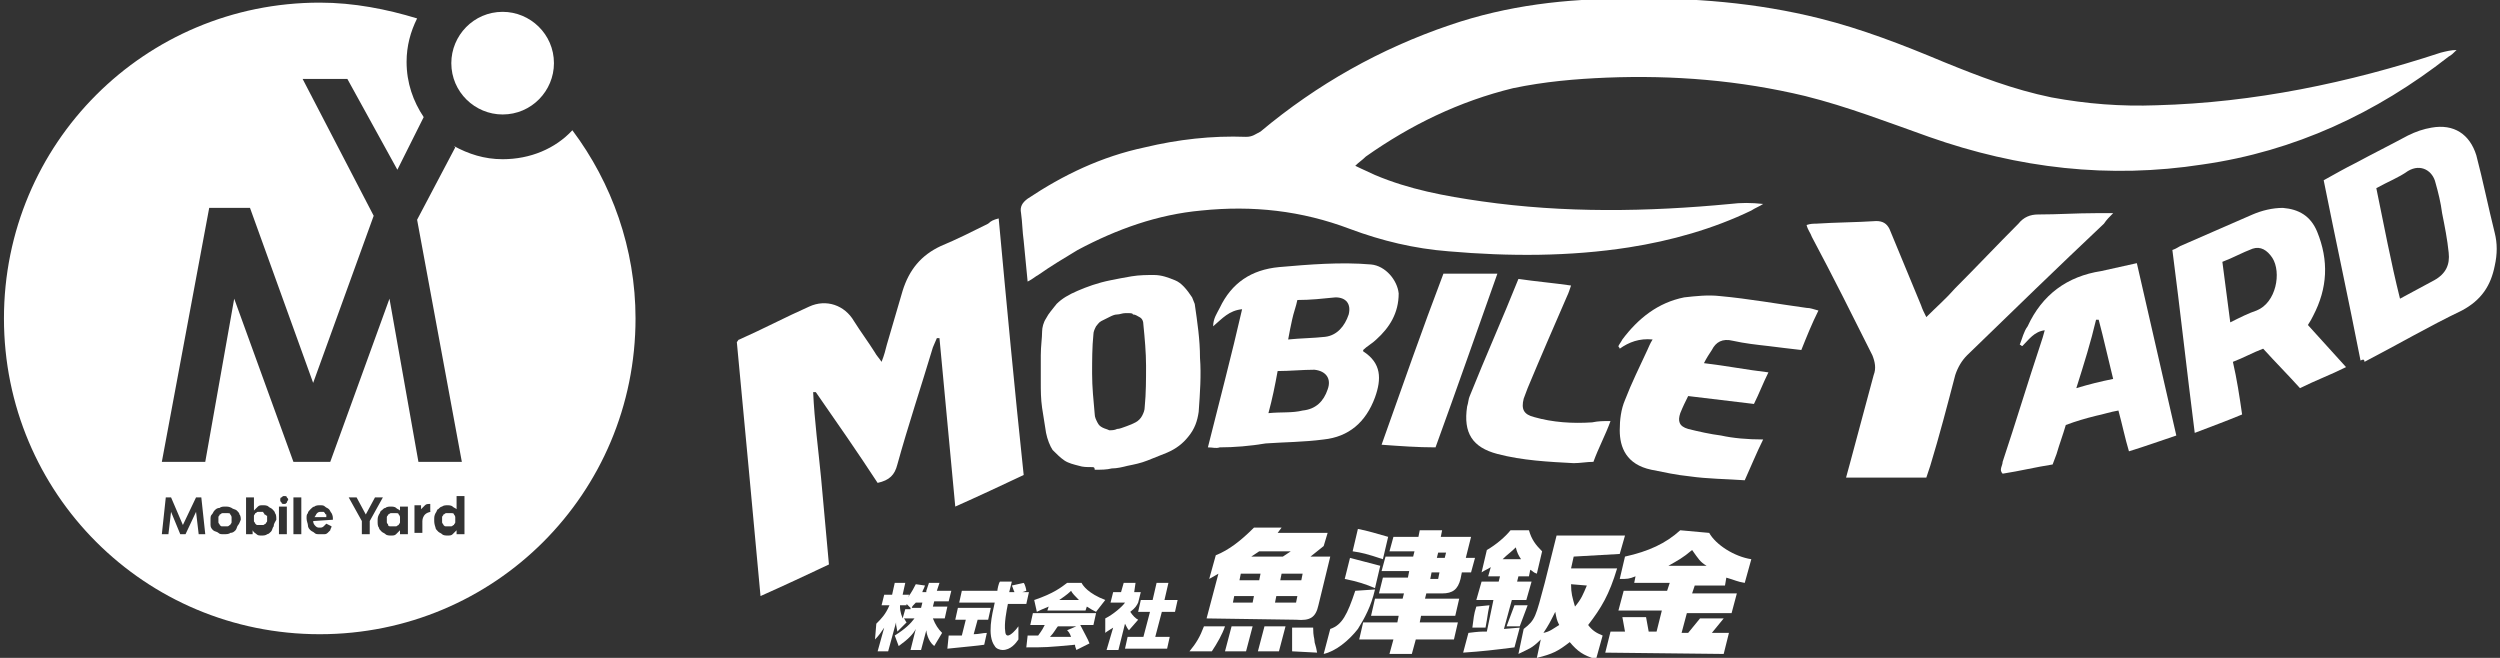 <?xml version="1.0" encoding="utf-8"?>
<!-- Generator: Adobe Illustrator 28.0.0, SVG Export Plug-In . SVG Version: 6.00 Build 0)  -->
<svg version="1.1" id="mobileyard-logo" xmlns="http://www.w3.org/2000/svg" xmlns:xlink="http://www.w3.org/1999/xlink" x="0px"
	 y="0px" viewBox="0 0 190 50" style="enable-background:new 0 0 190 50;" xml:space="preserve">
<rect x="0" y="0" width="190" height="50" fill="#333333" stroke="none"/>
<style type="text/css">
	.st0{fill:#FFFFFF;}
</style>
<g>
	<g>
		<path class="st0" d="M17.5,39.1c0-0.1-0.1-0.1-0.2-0.1c-0.1,0-0.1,0-0.2,0c-0.1,0-0.2,0-0.2,0c-0.1,0-0.1,0.1-0.2,0.1
			c0,0.1-0.1,0.1-0.1,0.2c0,0.1,0,0.2,0,0.2c0,0.1,0,0.2,0,0.2c0,0.1,0.1,0.1,0.1,0.2c0.1,0.1,0.1,0.1,0.2,0.1c0.1,0,0.1,0,0.2,0
			c0.1,0,0.2,0,0.2,0c0.1,0,0.1-0.1,0.2-0.1c0-0.1,0.1-0.1,0.1-0.2c0-0.1,0-0.2,0-0.2c0-0.1,0-0.2,0-0.2
			C17.6,39.2,17.5,39.1,17.5,39.1"/>
	</g>
	<g>
		<path class="st0" d="M30.3,39.1c0-0.1-0.1-0.1-0.2-0.1c-0.1,0-0.1,0-0.2,0c-0.1,0-0.2,0-0.2,0c-0.1,0-0.1,0.1-0.2,0.1
			c0,0.1-0.1,0.1-0.1,0.2c0,0.1,0,0.2,0,0.2c0,0.1,0,0.2,0,0.2c0,0.1,0.1,0.1,0.1,0.2c0,0.1,0.1,0.1,0.2,0.1c0.1,0,0.1,0,0.2,0
			c0.1,0,0.2,0,0.2,0c0.1,0,0.1-0.1,0.2-0.1c0-0.1,0.1-0.1,0.1-0.2c0-0.1,0-0.2,0-0.2c0-0.1,0-0.2,0-0.2
			C30.4,39.2,30.3,39.1,30.3,39.1"/>
	</g>
	<g>
		<path class="st0" d="M24.7,39c0,0-0.1-0.1-0.1-0.1c-0.1,0-0.1,0-0.2,0c-0.1,0-0.2,0-0.3,0.1c-0.1,0.1-0.1,0.2-0.2,0.3h0.9
			c0-0.1,0-0.1,0-0.2C24.7,39.1,24.7,39,24.7,39"/>
	</g>
	<g>
		<path class="st0" d="M34.5,39.1c0-0.1-0.1-0.1-0.2-0.1c-0.1,0-0.1,0-0.2,0c-0.1,0-0.2,0-0.2,0c-0.1,0-0.1,0.1-0.2,0.1
			c0,0.1-0.1,0.1-0.1,0.2c0,0.1,0,0.2,0,0.2c0,0.1,0,0.2,0,0.2c0,0.1,0.1,0.1,0.1,0.2c0.1,0.1,0.1,0.1,0.2,0.1c0.1,0,0.1,0,0.2,0
			c0.1,0,0.2,0,0.2,0c0.1,0,0.1-0.1,0.2-0.1c0-0.1,0.1-0.1,0.1-0.2c0-0.1,0-0.2,0-0.2c0-0.1,0-0.2,0-0.2
			C34.6,39.2,34.5,39.1,34.5,39.1"/>
	</g>
	<g>
		<path class="st0" d="M43.5,9.9c-1.3,1.4-3.2,2.2-5.3,2.2c-1.4,0-2.6-0.4-3.7-1l0.1,0.1l-2.9,5.5l3.4,18.4h-3.3l-2.2-12.4
			l-4.5,12.4h-1.4h-1.4l-4.5-12.4l-2.2,12.4h-3.3l3.6-19.3H19l4.8,13.3l4.6-12.7L23,6h3.4l3.8,6.9l2-4l0,0c-0.8-1.2-1.3-2.6-1.3-4.2
			c0-1.2,0.3-2.3,0.8-3.3c-2.3-0.7-4.8-1.2-7.4-1.2c-13.3,0-24,10.7-24,24c0,13.3,10.7,24,24,24c13.3,0,24-10.7,24-24
			C48.3,18.9,46.5,13.9,43.5,9.9 M15.1,40.6l-0.2-1.7l-0.8,1.7h-0.4L13,38.9l-0.2,1.7h-0.5l0.3-2.8H13l0.9,2.1l1-2.1h0.4l0.3,2.8
			H15.1z M18.1,39.9c-0.1,0.1-0.1,0.3-0.2,0.4c-0.1,0.1-0.2,0.2-0.4,0.2c-0.1,0.1-0.3,0.1-0.5,0.1c-0.2,0-0.3,0-0.4-0.1
			c-0.1-0.1-0.3-0.1-0.4-0.2c-0.1-0.1-0.2-0.2-0.2-0.4C16,39.8,16,39.7,16,39.5c0-0.2,0-0.3,0.1-0.4c0.1-0.1,0.1-0.2,0.2-0.3
			c0.1-0.1,0.2-0.2,0.4-0.2c0.1-0.1,0.3-0.1,0.4-0.1c0.2,0,0.3,0,0.5,0.1c0.1,0.1,0.3,0.1,0.4,0.2c0.1,0.1,0.2,0.2,0.2,0.3
			c0.1,0.1,0.1,0.3,0.1,0.4C18.2,39.7,18.2,39.8,18.1,39.9 M20.8,40c-0.1,0.1-0.1,0.3-0.2,0.4c-0.1,0.1-0.2,0.2-0.3,0.2
			c-0.1,0.1-0.3,0.1-0.4,0.1c-0.2,0-0.3,0-0.4-0.1c-0.1-0.1-0.2-0.1-0.3-0.3h0v0.3h-0.5v-2.8h0.6v1h0c0.1-0.1,0.2-0.2,0.3-0.3
			c0.1-0.1,0.2-0.1,0.4-0.1c0.1,0,0.3,0,0.4,0.1c0.1,0.1,0.2,0.1,0.3,0.2c0.1,0.1,0.2,0.2,0.2,0.3c0.1,0.1,0.1,0.3,0.1,0.5
			C20.9,39.7,20.8,39.8,20.8,40 M21.8,40.6h-0.6v-2.1h0.6V40.6z M21.8,38.2c-0.1,0.1-0.1,0.1-0.2,0.1c-0.1,0-0.2,0-0.2-0.1
			c-0.1-0.1-0.1-0.1-0.1-0.2c0-0.1,0-0.2,0.1-0.2c0.1-0.1,0.1-0.1,0.2-0.1c0.1,0,0.2,0,0.2,0.1c0.1,0.1,0.1,0.1,0.1,0.2
			C21.8,38.1,21.8,38.2,21.8,38.2 M22.9,40.6h-0.6v-2.8h0.6V40.6z M25.3,39.5C25.3,39.6,25.3,39.6,25.3,39.5l-1.5,0.1
			c0,0.2,0.1,0.3,0.2,0.4c0.1,0.1,0.2,0.1,0.3,0.1c0.1,0,0.2,0,0.3-0.1c0.1-0.1,0.1-0.1,0.2-0.2l0.4,0.2c0,0.1-0.1,0.2-0.1,0.3
			c-0.1,0.1-0.1,0.1-0.2,0.2c-0.1,0.1-0.2,0.1-0.3,0.1c-0.1,0-0.2,0-0.3,0c-0.2,0-0.3,0-0.4-0.1c-0.1-0.1-0.2-0.1-0.3-0.2
			c-0.1-0.1-0.2-0.2-0.2-0.4c0-0.1-0.1-0.3-0.1-0.5c0-0.2,0-0.3,0.1-0.4c0-0.1,0.1-0.2,0.2-0.3c0.1-0.1,0.2-0.2,0.3-0.2
			c0.1-0.1,0.3-0.1,0.4-0.1c0.2,0,0.3,0,0.4,0.1c0.1,0.1,0.2,0.1,0.3,0.2c0.1,0.1,0.1,0.2,0.2,0.3C25.3,39.2,25.3,39.3,25.3,39.5
			C25.3,39.5,25.3,39.5,25.3,39.5 M28.1,40.6h-0.6v-1l-1-1.8h0.6l0.7,1.3l0.7-1.3h0.6l-1,1.8L28.1,40.6L28.1,40.6z M31,40.6h-0.6
			v-0.3h0c-0.1,0.1-0.2,0.2-0.3,0.3c-0.1,0.1-0.2,0.1-0.4,0.1c-0.1,0-0.3,0-0.4-0.1c-0.1-0.1-0.2-0.1-0.3-0.2
			c-0.1-0.1-0.2-0.2-0.2-0.3c-0.1-0.1-0.1-0.3-0.1-0.5c0-0.2,0-0.3,0.1-0.5c0.1-0.1,0.1-0.3,0.2-0.3c0.1-0.1,0.2-0.2,0.3-0.2
			c0.1-0.1,0.3-0.1,0.4-0.1c0.1,0,0.3,0,0.4,0.1c0.1,0.1,0.2,0.1,0.3,0.2h0v-0.3H31L31,40.6L31,40.6z M32.8,38.9
			c-0.2,0-0.4,0.1-0.5,0.2c-0.1,0.1-0.2,0.3-0.2,0.5v0.9h-0.6v-2.1h0.5v0.3h0c0.1-0.1,0.2-0.2,0.3-0.3c0.1-0.1,0.2-0.1,0.4-0.1V38.9
			z M35.2,40.6h-0.5v-0.3h0c-0.1,0.1-0.2,0.2-0.3,0.3c-0.1,0.1-0.2,0.1-0.4,0.1c-0.1,0-0.3,0-0.4-0.1c-0.1-0.1-0.2-0.1-0.3-0.2
			c-0.1-0.1-0.2-0.2-0.2-0.3C33,39.8,33,39.7,33,39.5c0-0.2,0-0.3,0.1-0.5c0.1-0.1,0.1-0.3,0.2-0.3c0.1-0.1,0.2-0.2,0.3-0.2
			c0.1-0.1,0.3-0.1,0.4-0.1c0.1,0,0.3,0,0.4,0.1c0.1,0.1,0.2,0.1,0.3,0.2h0v-1h0.6V40.6z"/>
	</g>
	<g>
		<path class="st0" d="M20.1,39.1C20.1,39,20,39,20,38.9c-0.1,0-0.1,0-0.2,0c-0.1,0-0.2,0-0.2,0c-0.1,0-0.1,0.1-0.2,0.1
			c0,0.1-0.1,0.1-0.1,0.2c0,0.1,0,0.2,0,0.2c0,0.1,0,0.2,0,0.2c0,0.1,0.1,0.1,0.1,0.2c0.1,0.1,0.1,0.1,0.2,0.1c0.1,0,0.1,0,0.2,0
			c0.1,0,0.2,0,0.2,0c0.1,0,0.1-0.1,0.2-0.1c0-0.1,0.1-0.1,0.1-0.2c0-0.1,0-0.2,0-0.2c0-0.1,0-0.2,0-0.2
			C20.2,39.2,20.2,39.1,20.1,39.1"/>
	</g>
	<g>
		<path class="st0" d="M42.1,4.8c0-2.2-1.8-3.9-3.9-3.9c-2.2,0-3.9,1.8-3.9,3.9c0,2.2,1.8,3.9,3.9,3.9C40.4,8.7,42.1,6.9,42.1,4.8"
			/>
	</g>
	<g>
		<path class="st0" d="M103,12.6c0.6,0.3,1.1,0.5,1.5,0.7c2.6,1.1,5.3,1.6,8.1,2c6.3,0.9,12.6,0.8,18.9,0.2c0.8-0.1,1.6-0.1,2.5,0
			c-0.3,0.2-0.6,0.3-0.9,0.5c-2.9,1.4-6.1,2.3-9.3,2.8c-4.5,0.7-9.1,0.7-13.7,0.3c-2.6-0.2-5.1-0.8-7.5-1.7
			c-3.7-1.4-7.4-1.8-11.3-1.4c-3.3,0.3-6.4,1.4-9.4,3c-1,0.6-2,1.2-3,1.9c-0.2,0.1-0.4,0.3-0.8,0.5c-0.1-1.1-0.2-2.1-0.3-3.1
			c-0.1-0.7-0.1-1.4-0.2-2.1c-0.1-0.5,0.1-0.8,0.5-1.1c2.7-1.8,5.6-3.2,8.9-3.9c2.5-0.6,5.1-0.9,7.7-0.8c0.5,0,0.7-0.2,1.1-0.4
			c4.3-3.6,9.1-6.3,14.4-8.1c4.4-1.5,8.8-2,13.4-2c5-0.1,9.9,0.3,14.7,1.5c3.2,0.8,6.3,2,9.4,3.3c2.7,1.1,5.3,2.1,8.2,2.7
			c2.7,0.5,5.3,0.7,8,0.6c7.4-0.2,14.6-1.7,21.6-4c0.4-0.1,0.8-0.2,1.2-0.2c-0.2,0.2-0.4,0.4-0.6,0.5c-5.5,4.3-11.7,7.2-18.7,8.2
			c-7.1,1.1-14,0.3-20.8-2.1c-3.1-1.1-6.2-2.3-9.4-3.1c-5-1.2-10-1.6-15.1-1.4c-2.4,0.1-4.7,0.3-7.1,0.8c-4.1,1-7.8,2.8-11.2,5.2
			C103.5,12.2,103.3,12.3,103,12.6"/>
	</g>
	<g>
		<path class="st0" d="M75.9,16.6c0.6,6.5,1.2,12.9,1.9,19.5c-1.7,0.8-3.4,1.6-5.2,2.4c-0.4-4.3-0.8-8.6-1.2-12.8
			c-0.1,0-0.1,0-0.2,0c-0.1,0.2-0.2,0.5-0.3,0.7c-0.9,3-1.9,6-2.7,8.9c-0.2,0.8-0.6,1.2-1.5,1.4c-1.5-2.3-3.1-4.6-4.7-6.9
			c-0.1,0-0.1,0-0.2,0c0.1,2.2,0.4,4.4,0.6,6.5c0.2,2.2,0.4,4.4,0.6,6.6c-1.7,0.8-3.4,1.6-5.2,2.4c-0.6-6.5-1.2-13-1.8-19.3
			c0.1-0.1,0.1-0.2,0.2-0.2c1.8-0.8,3.5-1.7,5.3-2.5c1.3-0.6,2.7-0.1,3.4,1.1c0.5,0.8,1.1,1.6,1.6,2.4c0.1,0.2,0.3,0.4,0.5,0.7
			c0.2-0.5,0.3-0.9,0.4-1.3c0.4-1.4,0.8-2.7,1.2-4.1c0.5-1.6,1.4-2.7,2.9-3.4c1.2-0.5,2.4-1.1,3.6-1.7
			C75.3,16.8,75.5,16.7,75.9,16.6"/>
	</g>
	<g>
		<path class="st0" d="M146.4,24.1c0.8-0.8,1.5-1.4,2.2-2.2c1.6-1.6,3.2-3.3,4.8-4.9c0.4-0.5,0.9-0.7,1.5-0.7c1.5,0,2.9-0.1,4.4-0.1
			c0.4,0,0.8,0,1.3,0c-0.3,0.3-0.5,0.5-0.7,0.8c-3.5,3.3-7,6.7-10.4,10c-0.4,0.4-0.7,0.9-0.9,1.5c-0.6,2.3-1.2,4.6-1.9,6.9
			c-0.1,0.3-0.2,0.6-0.3,0.9h-6.1c0.1-0.4,0.2-0.7,0.3-1.1c0.6-2.2,1.2-4.5,1.8-6.7c0.2-0.5,0.1-1-0.1-1.5c-1.5-3-3-6-4.6-9
			c-0.1-0.3-0.3-0.5-0.4-0.9c0.3-0.1,0.5-0.1,0.7-0.1c1.5-0.1,3.1-0.1,4.6-0.2c0.5,0,0.8,0.2,1,0.6c0.8,1.9,1.6,3.9,2.4,5.8
			C146.1,23.5,146.2,23.7,146.4,24.1"/>
	</g>
	<g>
		<path class="st0" d="M91.8,34c0.9-3.6,1.8-7,2.6-10.5c-1,0.1-1.5,0.7-2.2,1.3c0-0.6,0.3-1,0.5-1.4c0.9-1.9,2.4-2.9,4.5-3.1
			c2.3-0.2,4.7-0.4,7-0.2c1.1,0.1,2,1.2,2.1,2.2c0,1.5-0.7,2.6-1.7,3.5c-0.3,0.3-0.7,0.5-1,0.8c0,0,0,0.1,0,0.1
			c1.4,0.9,1.4,2.1,0.9,3.5c-0.7,1.9-2,3-3.9,3.2c-1.5,0.2-3,0.2-4.4,0.3C95,33.9,93.8,34,92.7,34C92.4,34.1,92.2,34,91.8,34
			 M96.4,31.4c1-0.1,1.8,0,2.6-0.2c1-0.1,1.6-0.7,1.9-1.6c0.3-0.8-0.1-1.4-1-1.5c-0.9,0-1.9,0.1-2.8,0.1
			C96.9,29.3,96.7,30.3,96.4,31.4 M98.6,22.8c-0.1,0.5-0.3,1-0.4,1.5c-0.1,0.5-0.2,0.9-0.3,1.5c1-0.1,1.9-0.1,2.8-0.2
			c0.9-0.1,1.5-0.8,1.8-1.7c0.2-0.8-0.2-1.3-1-1.3C100.5,22.7,99.6,22.8,98.6,22.8"/>
	</g>
	<g>
		<path class="st0" d="M179.4,27.4c-0.9-4.6-1.9-9.2-2.8-13.7c0.9-0.5,1.6-0.9,2.4-1.3c1.3-0.7,2.7-1.4,4-2.1
			c0.6-0.3,1.2-0.5,1.8-0.6c1.7-0.3,2.9,0.5,3.4,2.1c0.5,1.9,0.9,3.9,1.4,5.9c0.2,0.8,0.2,1.6,0,2.5c-0.3,1.5-1,2.6-2.5,3.4
			c-2.5,1.2-4.9,2.6-7.4,3.9C179.7,27.3,179.6,27.3,179.4,27.4 M180.6,14.3c0.6,2.9,1.1,5.6,1.8,8.4c0.9-0.5,1.7-0.9,2.6-1.4
			c0.9-0.5,1.2-1.2,1.1-2.1c-0.1-1-0.3-2-0.5-3c-0.1-0.8-0.3-1.6-0.5-2.3c-0.2-0.9-1.1-1.5-2.1-0.9
			C182.3,13.5,181.5,13.8,180.6,14.3"/>
	</g>
	<g>
		<path class="st0" d="M170.4,31.5c-1.2,0.5-2.3,0.9-3.6,1.4c-0.6-4.7-1.1-9.3-1.7-13.9c0.3-0.1,0.4-0.2,0.6-0.3
			c1.8-0.8,3.7-1.6,5.5-2.4c0.7-0.3,1.5-0.5,2.3-0.5c1.2,0.1,2.1,0.6,2.6,1.8c0.9,2.2,0.8,4.3-0.3,6.4c-0.1,0.2-0.2,0.4-0.4,0.7
			c0.9,1,1.9,2.1,2.9,3.2c-1.2,0.6-2.3,1-3.5,1.6c-0.9-1-1.8-1.9-2.8-3c-0.8,0.3-1.5,0.7-2.3,1C170,28.8,170.2,30.1,170.4,31.5
			 M169.5,24.5c0.8-0.4,1.4-0.7,2-0.9c1.5-0.6,1.9-2.9,1.2-4c-0.4-0.6-0.9-0.9-1.5-0.7c-0.8,0.3-1.5,0.7-2.3,1
			C169.1,21.5,169.3,22.9,169.5,24.5"/>
	</g>
	<g>
		<path class="st0" d="M134,33.4c-0.5,1-0.9,2-1.4,3.1c-1.4-0.1-2.8-0.1-4.2-0.3c-1-0.1-1.9-0.3-2.9-0.5c-1.9-0.4-2.4-1.7-2.4-3
			c0-0.8,0.1-1.6,0.4-2.3c0.5-1.3,1.1-2.5,1.7-3.8c0.1-0.2,0.2-0.5,0.4-0.8c-1-0.1-1.8,0.2-2.5,0.7c0-0.1-0.1-0.1-0.1-0.2
			c0.1-0.2,0.2-0.3,0.3-0.5c1.2-1.6,2.7-2.8,4.7-3.2c0.9-0.1,1.8-0.2,2.7-0.1c2.2,0.2,4.4,0.6,6.6,0.9c0.3,0,0.5,0.1,0.9,0.2
			c-0.5,1-0.9,2-1.3,3c-0.9-0.1-1.7-0.2-2.5-0.3c-0.9-0.1-1.8-0.2-2.7-0.4c-0.8-0.2-1.3,0.1-1.6,0.7c-0.2,0.3-0.4,0.6-0.6,1
			c1.7,0.2,3.2,0.5,4.9,0.7c-0.4,0.8-0.7,1.6-1.1,2.4c-1.7-0.2-3.3-0.4-5-0.6c-0.2,0.4-0.4,0.8-0.6,1.3c-0.2,0.6-0.1,1,0.6,1.2
			c0.8,0.2,1.7,0.4,2.5,0.5C131.7,33.3,132.8,33.4,134,33.4"/>
	</g>
	<g>
		<path class="st0" d="M162.4,20c1,4.4,2,8.7,3,13.1c-1.2,0.4-2.3,0.8-3.6,1.2c-0.3-1-0.5-2-0.8-3.1c-0.6,0.1-1.2,0.3-1.7,0.4
			c-0.8,0.2-1.5,0.4-2.3,0.7c-0.2,0.7-0.5,1.5-0.7,2.2c-0.1,0.3-0.2,0.5-0.3,0.8c-1.3,0.2-2.5,0.5-3.8,0.7c-0.3-0.3,0-0.6,0-0.9
			c1-3,1.9-6,2.9-9c0.1-0.3,0.2-0.6,0.3-1c-0.8,0.1-1.2,0.7-1.7,1.2c-0.1,0-0.1-0.1-0.2-0.1c0.2-0.5,0.3-1,0.6-1.4
			c1.1-2.4,3-3.8,5.6-4.2C160.6,20.4,161.5,20.2,162.4,20 M157.8,29.5c1-0.3,1.8-0.5,2.8-0.7c-0.4-1.6-0.7-3-1.1-4.5
			c-0.1,0-0.1,0-0.2,0C158.9,26,158.4,27.6,157.8,29.5"/>
	</g>
	<g>
		<path class="st0" d="M122.4,32c-0.4,1.1-0.9,2-1.3,3.1c-0.5,0-1,0.1-1.5,0.1c-1.9-0.1-3.9-0.2-5.8-0.7c-1.9-0.5-2.6-1.6-2.3-3.6
			c0.1-0.3,0.1-0.6,0.2-0.8c1.2-3,2.5-5.9,3.7-8.9c1.4,0.2,2.6,0.3,4,0.5c-0.1,0.3-0.2,0.6-0.3,0.8c-1,2.3-2,4.6-3,7
			c-0.1,0.3-0.2,0.5-0.3,0.8c-0.2,0.8,0,1.2,0.8,1.4c1.4,0.4,2.9,0.5,4.4,0.4C121.5,32,121.8,32,122.4,32"/>
	</g>
	<g>
		<path class="st0" d="M105,33.8c1.6-4.5,3.1-8.8,4.7-13h4.1c-1.6,4.5-3.1,8.8-4.7,13.2C107.7,34,106.4,33.9,105,33.8"/>
	</g>
	<g>
		<path class="st0" d="M93.1,47.6c-0.2,0.6-0.6,1.3-1,1.9l-1.7,0c0.5-0.6,0.8-1.1,1.1-1.9L93.1,47.6z M97.4,40.1l-0.3,0.4l3.8,0
			l-0.3,1l-1,0.8l1.5,0l-0.9,3.7c-0.2,0.9-0.6,1.2-1.7,1.1l-6.8-0.1l0.9-3.4L91.9,44l0.5-1.8c1-0.4,1.9-1.1,2.9-2.1L97.4,40.1z
			 M95.2,47.6l-0.5,1.9l-1.6,0l0.5-1.9L95.2,47.6z M95.2,45.8l0.1-0.5l-1.5,0l-0.1,0.5L95.2,45.8z M95.7,44.1l0.1-0.5l-1.5,0
			l-0.1,0.5L95.7,44.1z M97.5,42.3l0.6-0.4l-2.4,0c-0.3,0.2-0.3,0.2-0.6,0.4L97.5,42.3z M97.7,47.6l-0.5,1.9l-1.6,0l0.5-1.9
			L97.7,47.6z M98.5,45.8l0.1-0.5l-1.6,0l-0.1,0.5L98.5,45.8z M98.9,44.1l0.1-0.5l-1.6,0l-0.1,0.5L98.9,44.1z M98.2,49.5
			c0-0.1,0-0.2,0-0.3l0-0.6l0-0.6c0-0.1,0-0.2,0-0.3l1.6,0c0,0.7,0.1,0.8,0.1,1c0,0.2,0.1,0.3,0.2,0.9L98.2,49.5z"/>
	</g>
	<g>
		<path class="st0" d="M104.5,44.8c-0.3,1.3-0.8,2.2-1.3,3c-0.7,0.9-1.7,1.7-2.6,1.9l0.5-1.9c0.9-0.3,1.3-1.1,1.9-2.9L104.5,44.8z
			 M102.6,42.4c0.8,0.2,1.5,0.4,2.3,0.6l-0.4,1.7c-0.7-0.3-1.3-0.5-2.3-0.7L102.6,42.4z M103.2,40.2c0.6,0.1,1.6,0.4,2.3,0.6
			l-0.4,1.7c-1.2-0.4-1.6-0.5-2.3-0.6L103.2,40.2z M106.2,47.3l0.1-0.5l-2.1,0l0.3-1.3l2.1,0l0.1-0.4l-1.9,0l0.3-1.2l1.9,0l0.1-0.5
			l-2.1,0l0.3-1.1l2.1,0l0.1-0.4l-1.9,0l0.3-1.1l1.9,0l0.1-0.5l1.7,0l-0.1,0.5l2.3,0l-0.4,1.6l0.7,0l-0.3,1.1l-0.7,0L111,44
			c-0.2,0.8-0.6,1.1-1.4,1.1l-1.2,0l-0.1,0.4l2.6,0l-0.3,1.3l-2.6,0l-0.1,0.5l2.9,0l-0.3,1.3l-2.9,0l-0.3,1.1l-1.7,0l0.3-1.1l-2.6,0
			l0.3-1.3L106.2,47.3z M109.3,44l0.1-0.5l-0.6,0l-0.1,0.5L109.3,44z M109.8,42.4l0.1-0.4l-0.6,0l-0.1,0.4L109.8,42.4z"/>
	</g>
	<g>
		<path class="st0" d="M123.1,42.1l0.4-1.4l-5.2,0l-0.9,3.6c-0.7,2.6-0.7,2.8-1.6,3.5l-0.4,1.9c0.8-0.4,1-0.4,1.7-1.1l-0.3,1.4
			c1.2-0.3,1.6-0.5,2.5-1.2c0.6,0.7,1,1,2,1.3l0.5-1.8c-0.5-0.2-0.8-0.4-1.1-0.8c1-1.3,1.6-2.3,2.2-4.3l-3.5,0l0.2-0.9L123.1,42.1z
			 M117.3,48.1c0.4-0.6,0.5-0.8,0.9-1.6c0.1,0.5,0.1,0.6,0.3,1C118,47.8,117.8,48,117.3,48.1 M120.6,44.5c-0.3,0.7-0.4,1-0.9,1.6
			c-0.2-0.7-0.3-1-0.3-1.7L120.6,44.5z"/>
	</g>
	<g>
		<path class="st0" d="M129.9,40.5c0.5,0.9,1.9,1.8,3.2,2l-0.5,1.8c-0.6-0.1-0.7-0.2-1.4-0.4l-0.1,0.6l-2.3,0l-0.2,0.6l3.4,0
			l-0.4,1.5l-3.4,0l-0.4,1.5l0.5,0l0.9-1.1l1.8,0l-0.9,1.1l1.3,0l-0.4,1.6l-9-0.1l0.4-1.6l1.1,0l-0.2-1.1l1.8,0l0.2,1.1l0.6,0
			l0.4-1.6l-3.3,0l0.4-1.5l3.3,0l0.2-0.6l-2.7,0l0.1-0.5c-0.5,0.2-0.6,0.2-1.2,0.2l0.4-1.7c1.8-0.4,3.1-1,4.2-2L129.9,40.5z
			 M129.7,43c-0.5-0.3-0.6-0.5-1.1-1.2c-0.7,0.6-1.1,0.8-1.8,1.2L129.7,43z"/>
	</g>
	<g>
		<path class="st0" d="M113.2,46l-0.1,0.5c-0.1,0.6-0.1,0.7-0.2,1.2l-1,0c0.1-0.7,0.1-1,0.3-1.6L113.2,46z"/>
	</g>
	<g>
		<path class="st0" d="M116.2,43.8l0.1-0.5c0.2,0.1,0.2,0.2,0.5,0.3l0.4-1.7c-0.5-0.5-0.8-0.9-1-1.6l-1.4,0
			c-0.4,0.5-1.1,1.1-1.8,1.5l-0.4,1.7c0.3-0.2,0.4-0.2,0.7-0.4l-0.2,0.7l0.9,0l-0.1,0.4l-1.3,0l-0.4,1.4l1.3,0L113,48
			c-0.5,0-0.6,0-1.4,0.1l-0.4,1.5c1.5-0.1,2.3-0.2,3.9-0.4l0.4-1.5l-1.2,0.1l0.6-2.2l1.1,0l0.4-1.4l-1.1,0l0.1-0.4L116.2,43.8z
			 M114.2,42.5c0.4-0.4,0.6-0.5,1-0.9c0.1,0.4,0.2,0.6,0.4,0.9L114.2,42.5z"/>
	</g>
	<g>
		<polygon class="st0" points="116.1,46 115.5,47.6 114.5,47.6 115.1,46 		"/>
	</g>
	<g>
		<path class="st0" d="M83,35.5c-0.4,0-0.7,0-1-0.1c-0.4-0.1-0.8-0.2-1.1-0.4c-0.3-0.2-0.6-0.5-0.9-0.8c-0.2-0.3-0.4-0.8-0.5-1.3
			c-0.1-0.6-0.2-1.3-0.3-1.9c-0.1-0.7-0.1-1.3-0.1-2c0-0.7,0-1.3,0-2c0-0.7,0.1-1.3,0.1-1.8c0-0.3,0.1-0.7,0.3-1
			c0.2-0.4,0.5-0.7,0.8-1.1c0.4-0.4,0.9-0.7,1.6-1c0.7-0.3,1.5-0.6,2.5-0.8c0.5-0.1,1-0.2,1.6-0.3c0.6-0.1,1.2-0.1,1.7-0.1
			c0.6,0,1.1,0.2,1.6,0.4c0.5,0.2,0.9,0.7,1.3,1.3l0.2,0.5c0.2,1.4,0.4,2.7,0.4,4.1c0.1,1.3,0,2.7-0.1,4.1c-0.1,0.7-0.3,1.3-0.8,1.9
			c-0.4,0.5-0.9,0.9-1.6,1.2c-0.5,0.2-1,0.4-1.5,0.6c-0.5,0.2-1,0.3-1.5,0.4c-0.4,0.1-0.8,0.2-1.2,0.2c-0.4,0.1-0.8,0.1-1.3,0.1
			C83.2,35.5,83.1,35.5,83,35.5 M85.8,23.8c-0.1,0-0.2,0-0.3,0c-0.2,0-0.4,0.1-0.6,0.1c-0.2,0-0.4,0.1-0.6,0.2
			c-0.2,0.1-0.4,0.2-0.6,0.3c-0.2,0.1-0.3,0.3-0.4,0.4c-0.1,0.2-0.2,0.4-0.2,0.6c-0.1,1-0.1,2-0.1,3c0,1,0.1,2,0.2,3.1
			c0,0.2,0.1,0.4,0.2,0.6c0.1,0.2,0.2,0.3,0.4,0.4c0.2,0.1,0.3,0.1,0.5,0.2c0.2,0,0.4,0,0.6-0.1c0.2,0,0.4-0.1,0.7-0.2
			c0.3-0.1,0.5-0.2,0.7-0.3c0.2-0.1,0.4-0.3,0.5-0.5c0.1-0.2,0.2-0.4,0.2-0.7c0.1-1,0.1-2.1,0.1-3.1c0-1-0.1-2.1-0.2-3.1
			c0-0.3-0.1-0.5-0.3-0.6c-0.2-0.1-0.3-0.2-0.5-0.2C86.1,23.8,85.9,23.8,85.8,23.8"/>
	</g>
	<g>
		<path class="st0" d="M70.4,44.9l0.2-0.6h0.8l-0.2,0.6h1.1l-0.2,0.8H71l-0.1,0.4H72L71.8,47h-0.9c0.2,0.5,0.4,0.8,0.7,1.1l-0.6,1
			c-0.5-0.4-0.6-1.1-0.6-1.2L70,49.4h-0.8l0.4-1.6c-0.2,0.4-0.6,0.8-1.3,1.3L68,48.3c0.8-0.5,1.2-0.9,1.5-1.3h-0.8
			c0.1,0.1,0.1,0.2,0.2,0.3L68.2,48c-0.1-0.5-0.1-0.5-0.1-0.7l-0.6,2.2h-0.8l0.5-1.8c-0.2,0.3-0.4,0.6-0.7,0.9l0.1-1.2
			c0.4-0.4,0.7-0.7,1-1.4H67l0.2-0.8h0.6l0.2-0.9h0.8l-0.2,0.9h0.5L69,45.4c0.3-0.4,0.5-0.8,0.6-1l0.7,0.1c-0.1,0.3-0.2,0.4-0.2,0.5
			H70.4z M69.2,46.2l-0.3-0.3l0,0.1h-0.5l0,0.1c0,0.1,0,0.4,0.2,0.9l0.2-0.7H69.2z M70,46.2l0.1-0.4h-0.5c-0.2,0.2-0.3,0.3-0.3,0.4
			H70z"/>
		<path class="st0" d="M72.1,48.3c0.2,0,0.4,0,1,0l0.3-1.2h-0.8l0.2-0.9h2.5l-0.2,0.9h-0.8L74,48.2c0.4,0,0.7-0.1,1-0.1L74.8,49
			c-0.7,0.1-0.9,0.1-2.8,0.3L72.1,48.3z M77.7,45h0.5l-0.2,0.9h-1.4c-0.1,0.5-0.3,1.5-0.2,2.1c0,0,0,0.3,0.2,0.3
			c0.2,0,0.6-0.4,0.8-0.7l0,1c-0.2,0.3-0.6,0.8-1.2,0.8c-0.2,0-0.5-0.1-0.6-0.3c-0.6-0.8-0.2-2.4,0-3.3h-2.7l0.2-0.9h2.7
			c0-0.1,0.1-0.6,0.2-0.7h0.9L76.7,45h0.4c-0.1-0.2-0.1-0.3-0.2-0.5l0.9-0.2c0.1,0.1,0.2,0.5,0.2,0.6L77.7,45z"/>
		<path class="st0" d="M81.8,49.4c0-0.1-0.1-0.2-0.1-0.4c-2.1,0.2-2.3,0.2-3.7,0.2l0.1-0.9h0.8c0.3-0.4,0.4-0.6,0.5-0.8h-1.1
			l0.2-0.9h4.8l-0.2,0.9h-1c0.3,0.6,0.6,1.1,0.7,1.4L81.8,49.4z M79.7,46.1c-0.5,0.2-0.7,0.3-0.9,0.4l-0.2-0.9
			c1.5-0.5,2.1-1,2.5-1.3h1.1c0.1,0.2,0.5,0.8,1.8,1.3l-0.7,0.9c-0.2-0.1-0.4-0.2-0.7-0.4l-0.1,0.3h-2.9L79.7,46.1z M81.8,47.6h-1.4
			c-0.1,0.1-0.3,0.5-0.6,0.8c0.1,0,1.4,0,1.6,0c-0.1-0.3-0.2-0.4-0.3-0.5L81.8,47.6z M82,45.6c-0.3-0.3-0.5-0.5-0.6-0.7
			c-0.1,0.1-0.3,0.3-0.9,0.7H82z"/>
		<path class="st0" d="M85,49.4h-0.9l0.5-1.7c-0.3,0.2-0.5,0.3-0.6,0.4L84,47c0.6-0.3,1.3-0.9,1.5-1.2h-1.1l0.2-0.8h0.6l0.2-0.7h0.9
			L86.2,45h0.5l-0.2,0.8c-0.1,0.2-0.2,0.4-0.6,0.7c0.2,0.3,0.4,0.5,0.6,0.6l-0.7,0.8c-0.1-0.1-0.2-0.3-0.3-0.5L85,49.4z M87.9,44.3
			h0.9l-0.3,1.3h1l-0.2,0.9h-1l-0.5,1.9h1.1l-0.2,0.9h-3.2l0.2-0.9h1.2l0.5-1.9h-0.9l0.2-0.9h0.9L87.9,44.3z"/>
	</g>
</g>
</svg>
